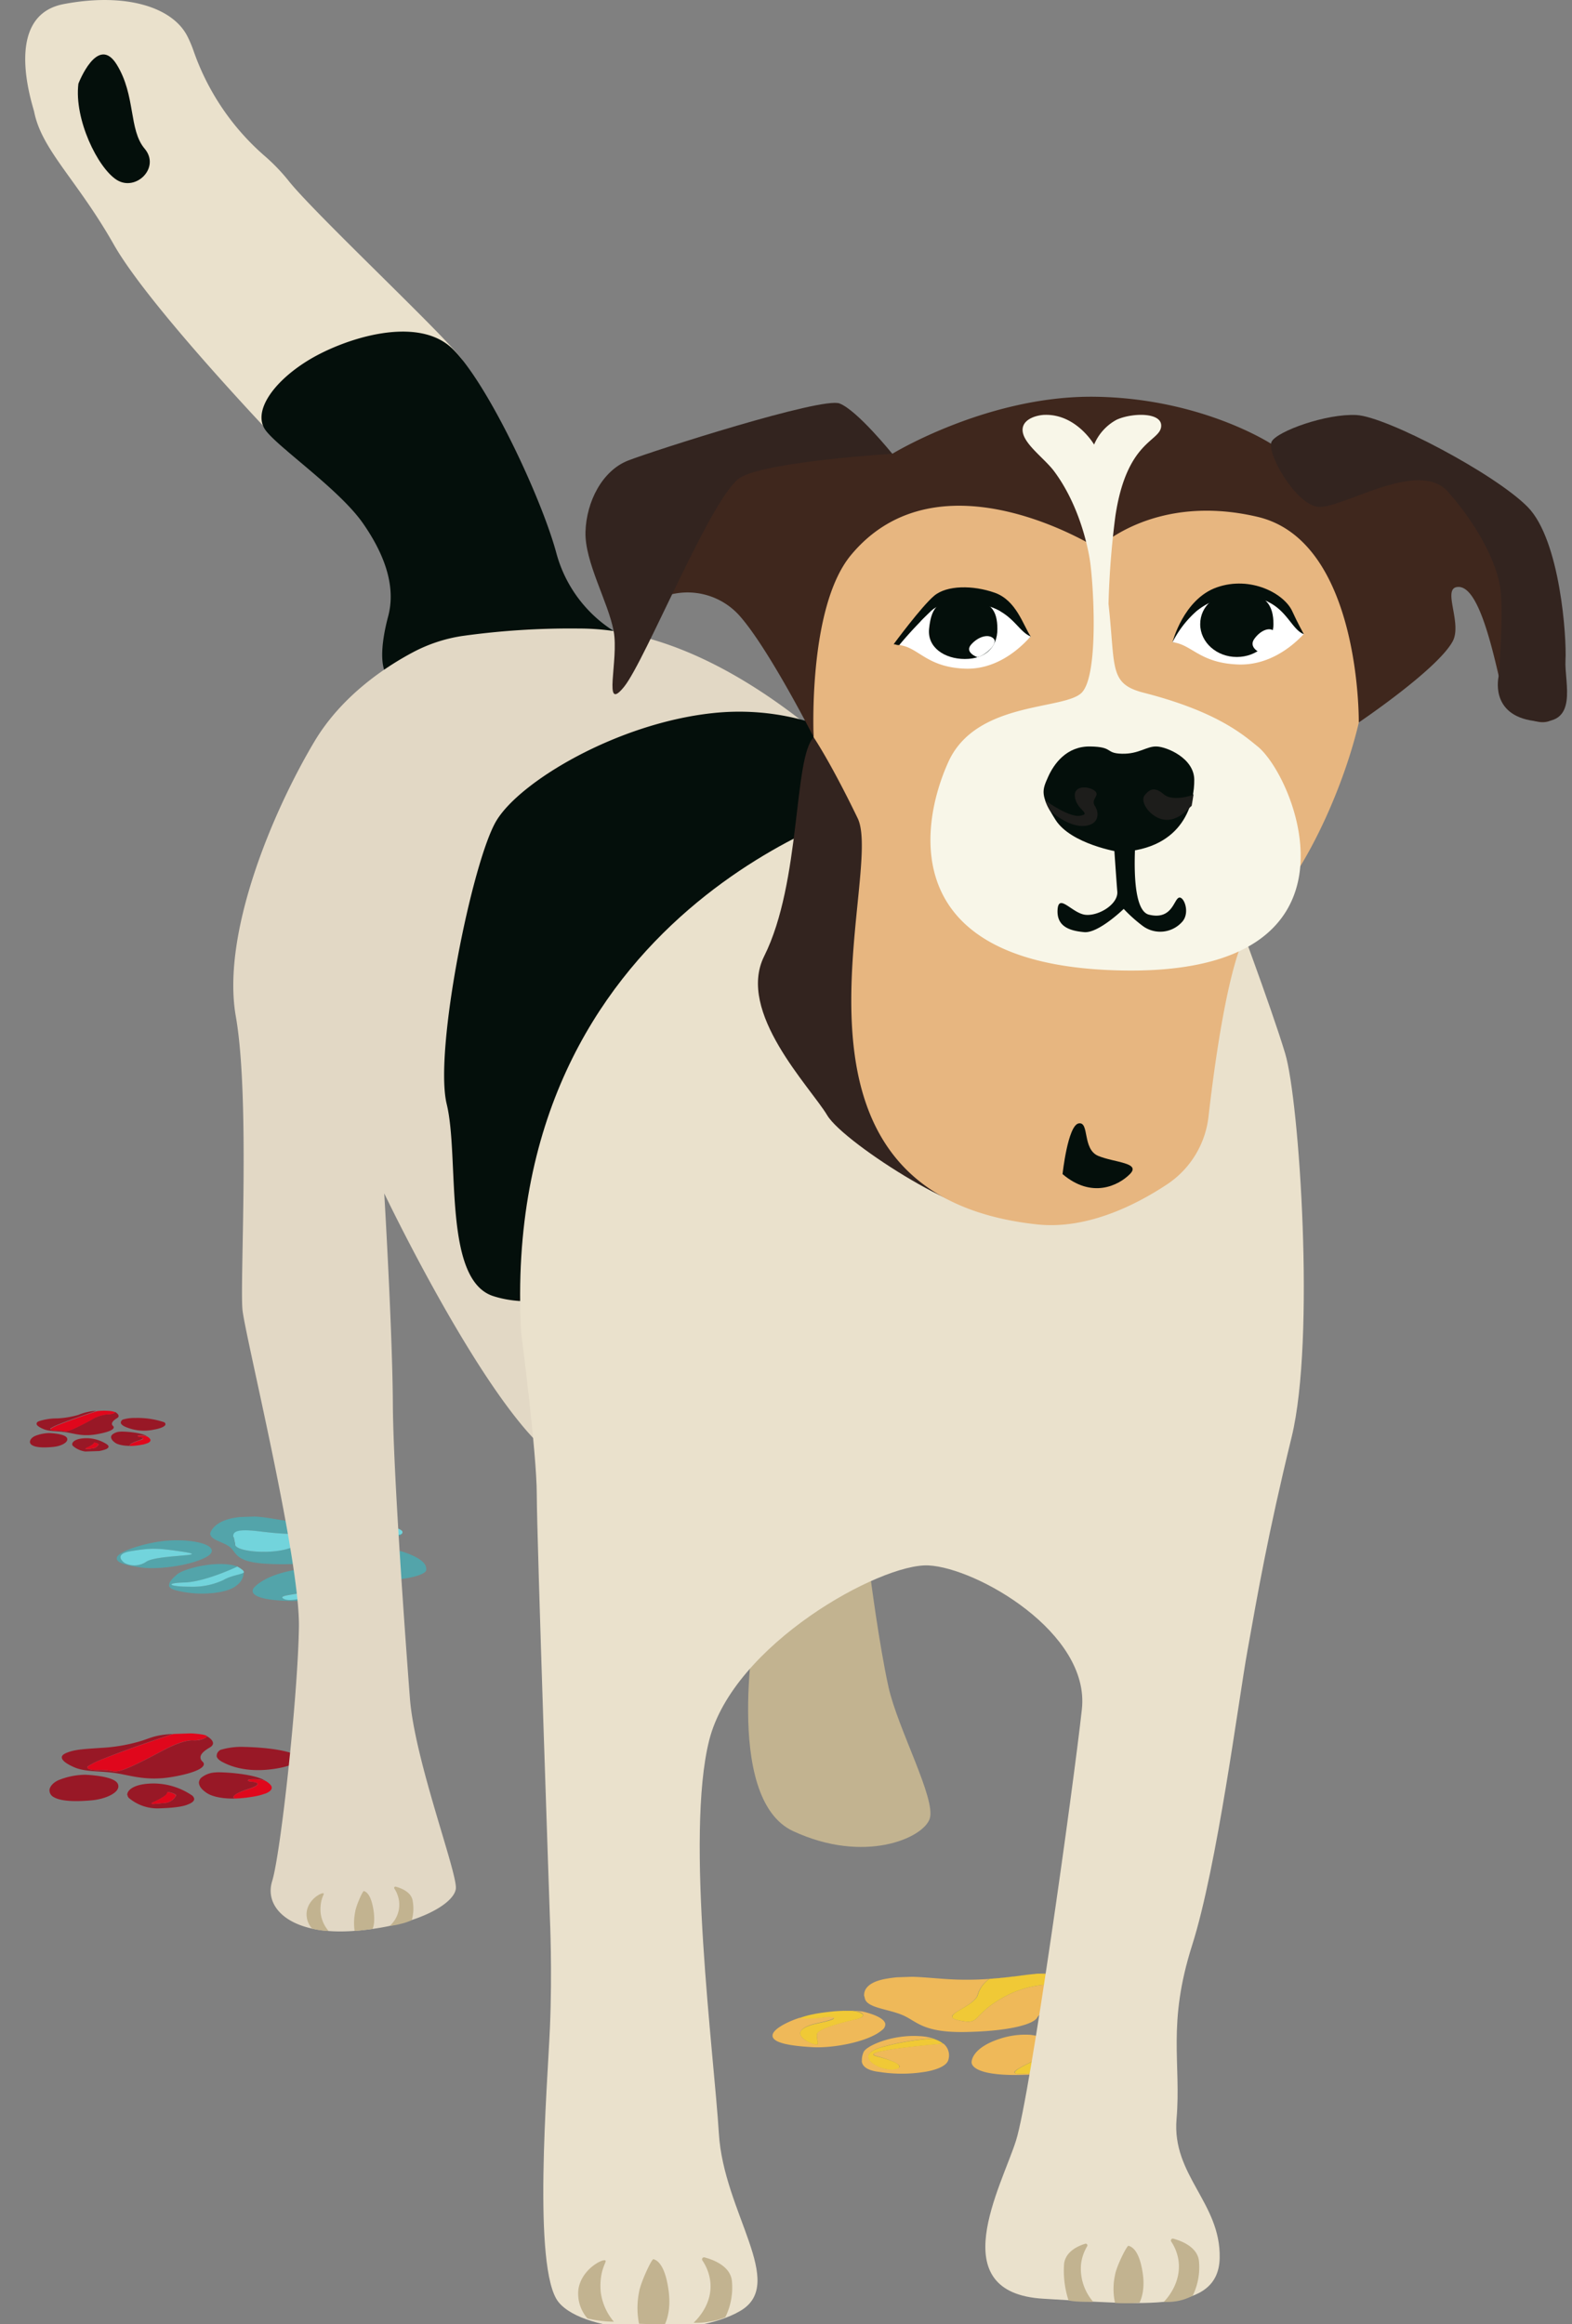 <svg xmlns="http://www.w3.org/2000/svg" xmlns:xlink="http://www.w3.org/1999/xlink" viewBox="0 0 338.25 500">
  <rect x="0" y="0" width="338.25" height="500" fill="#808080" stroke="none"/>
  <defs>
    <style>
      .a {
        fill: none;
      }

      .b {
        fill: #fff;
      }

      .c {
        isolation: isolate;
      }

      .d {
        clip-path: url(#a);
      }

      .e {
        fill: #53a4aa;
      }

      .f {
        fill: #72d4dc;
      }

      .g {
        clip-path: url(#b);
      }

      .h {
        fill: #efb959;
      }

      .i {
        fill: #f0c936;
      }

      .j {
        clip-path: url(#c);
      }

      .k {
        fill: #981826;
      }

      .l {
        fill: #e0071c;
      }

      .m {
        clip-path: url(#d);
      }

      .n {
        fill: #eae1cc;
      }

      .o {
        fill: #040f0b;
      }

      .p {
        fill: #c2b390;
      }

      .q {
        fill: #e2d8c5;
      }

      .r {
        fill: #33241f;
      }

      .s {
        fill: #e7b680;
      }

      .t {
        fill: #3f271d;
      }

      .u {
        fill: #f8f6e8;
      }

      .v {
        fill: #1d1d1b;
      }

      .w {
        clip-path: url(#e);
      }

      .x {
        clip-path: url(#f);
      }
    </style>
    <clipPath id="a">
      <polygon class="a" points="92.46 343.44 26.31 345.68 24.19 327.27 90.33 325.04 92.46 343.44"/>
    </clipPath>
    <clipPath id="b">
      <polygon class="a" points="252.54 445.25 167.4 448.13 164.88 426.3 250.02 423.43 252.54 445.25"/>
    </clipPath>
    <clipPath id="c">
      <polygon class="a" points="65.44 387.96 11.18 389.8 9.35 373.95 63.62 372.12 65.44 387.96"/>
    </clipPath>
    <clipPath id="d">
      <polygon class="a" points="36.2 311.64 6.72 312.64 5.73 304.03 35.2 303.03 36.2 311.64"/>
    </clipPath>
    <clipPath id="e">
      <path class="b" d="M193.49,138.77a87.33,87.33,0,0,1,6.95-7.41c2.77-2.43,8.33-2.43,13-.69s5.79,5.21,8.34,6.25c-.35.23-5.79,7.23-14.13,6.92S197.66,139.23,193.49,138.77Z"/>
    </clipPath>
    <clipPath id="f">
      <path class="b" d="M252.29,138.16a22.53,22.53,0,0,1,4.71-6.28,14.77,14.77,0,0,1,15.42-2.6c4.51,1.91,5.57,6.16,8.12,7.14-.35.22-5.79,6.82-14.12,6.52S256.46,138.6,252.29,138.16Z"/>
    </clipPath>
  </defs>
  <g>
    <g class="c">
      <g class="d">
        <g>
          <path class="e" d="M41.28,334.28c0,.44-8.11.43-9.86,1.71a4.54,4.54,0,0,1-4.62.23s-.8-.55-.87-1.17.4-1.08,2.3-1.38c4.16-.65,5.31-.75,11.36.18,1.19.19,1.68.32,1.69.43m-16.16,1.06c.1.92,2.45,1.47,5.19,1.85,3.36.48,10.06-.25,13.8-2.1,1.16-.57,1.51-1.11,1.46-1.59a.79.79,0,0,0-.06-.22c-.54-1.37-5-2.21-9.52-1.85h-.11c-3.7.3-9.24,1.85-10.47,3.2a.93.93,0,0,0-.29.7"/>
          <path class="e" d="M51.07,337a8.34,8.34,0,0,1,1,.64,2.7,2.7,0,0,0-1-.64m-14.72,4c0,.48.53.89,1.76,1.17a22.49,22.49,0,0,0,7.38.55s3.87-.22,5.52-1.75a3.52,3.52,0,0,0,1.43-2.58.5.5,0,0,0,0-.12h0c-.41.39-2.71.58-4.36,1.6A15.63,15.63,0,0,1,41,341.33c-2.53,0-4-.24-4.05-.48s.85-.38,2.82-.43c4.5-.14,11.34-3.41,11.35-3.42a7.46,7.46,0,0,0-1.65-.41c-4.29-.64-10.11,1-11.35,2.08-.76.66-1.81,1.58-1.72,2.36"/>
          <path class="e" d="M70.5,341.53a.52.52,0,0,1-.21.47A19.85,19.85,0,0,1,66,343.51s-3.67,1.23-5,.4c-.18-.11-.26-.21-.27-.29-.07-.55,3.14-.65,5.19-1.3,2.35-.75,1.5-2.16,2.85-2,1,.15,1.67.69,1.73,1.17m-16.14.84c.1.84,1.57,1.85,7.43,2.05,8.12.29,10.29-2.8,10.29-2.8a1.26,1.26,0,0,0,.33-1c-.19-1.62-3.81-3-4.72-3a16.14,16.14,0,0,0-5.38.37c-4.76,1-6.91,2.75-7.62,3.54a1.07,1.07,0,0,0-.33.84"/>
          <path class="e" d="M74,337.38c.15,1.33,2.27,2.24,7,2.46,6.17.28,10.45-1.06,10.69-2a1.59,1.59,0,0,0,0-.59c-.11-.9-1.1-2.16-5.15-3.49a20.32,20.32,0,0,0-5.82-.54s-5,.72-6.32,2.76a2.09,2.09,0,0,0-.42,1.36"/>
          <path class="e" d="M82.77,328l.26.05c.78.17,1.39.33,1.88.47a21.85,21.85,0,0,0-2.14-.52m-9.25-.55.35,0,1-.06-1.32.08M45.28,330.1c.13,1.16,2.77,1.6,4.15,2.67,1.57,1.22,1,3.25,8,3.63s12.14-.45,13.75-1.6,4.83-1.95,9-2.54a14.12,14.12,0,0,0,6.24-2.18.77.77,0,0,0,.13-.32.87.87,0,0,1-1.15.26c-.09-.06.26-.93-8.43-.63s-11.12,2.66-15.3,3.84-10.94.49-11.11-.94v-.06a1.7,1.7,0,0,0,0-.22c0-.22-.09-.44-.14-.67a6.12,6.12,0,0,1-.15-.69c-.11-1,.53-1.84,5.5-1.23,7.09.87,10.22.65,10.11-.31a.83.83,0,0,0,0-.15,3.06,3.06,0,0,1-.24-.8c0-.45.11-.6.11-.6h0a44.7,44.7,0,0,1-5.13-.55c-3.68-.59-5.42-1-9-.66s-5.58,1.65-6.3,3.22a1,1,0,0,0-.1.53"/>
          <path class="f" d="M50.31,330.65a6.12,6.12,0,0,0,.15.69c0,.23.11.45.14.67a1.7,1.7,0,0,1,0,.22v.06c.17,1.43,7,2.11,11.11.94s6.6-3.54,15.3-3.84,8.34.57,8.43.63a.87.87,0,0,0,1.15-.26v0a.43.43,0,0,0,0-.22c0-.22-.31-.56-1.74-1-.49-.14-1.1-.3-1.88-.47l-.26-.05a23.13,23.13,0,0,0-7.93-.63l-1,.06-.35,0c-3.86.22-7.49.11-7.75.1h0s-.16.15-.11.6a3.06,3.06,0,0,0,.24.8.83.83,0,0,1,0,.15c.11,1-3,1.18-10.11.31-5-.61-5.61.19-5.5,1.23"/>
          <path class="f" d="M25.93,335.05c.07.62.87,1.17.87,1.17a4.54,4.54,0,0,0,4.62-.23c1.75-1.28,9.91-1.27,9.86-1.71,0-.11-.5-.24-1.69-.43-6.05-.93-7.2-.83-11.36-.18-1.9.3-2.36.86-2.3,1.38"/>
          <path class="f" d="M36.9,340.85c0,.24,1.52.48,4.05.48a15.63,15.63,0,0,0,7.11-1.43c1.65-1,3.95-1.21,4.36-1.6h0a.17.17,0,0,0,.06-.16,1,1,0,0,0-.41-.5,8.34,8.34,0,0,0-1-.64h0s-6.85,3.28-11.35,3.42c-2,.05-2.84.24-2.82.43"/>
          <path class="f" d="M60.73,343.62c0,.08.09.18.27.29,1.34.83,5-.4,5-.4A19.85,19.85,0,0,0,70.29,342a.52.52,0,0,0,.21-.47c-.06-.48-.74-1-1.73-1.17-1.35-.2-.5,1.21-2.85,2-2.05.65-5.26.75-5.19,1.3"/>
        </g>
      </g>
    </g>
    <g class="c">
      <g class="g">
        <g>
          <path class="h" d="M178.3,432.78c1.11-.12,2.36-.21,3.76-.24h0a31.9,31.9,0,0,0-3.78.24m-3.18.48c.28-.06.59-.12.92-.17l-.92.17M166.23,438c.18,1.55,4.13,2.12,8.52,2.38,4.61.27,12.21-1.18,15.07-3.7a1.51,1.51,0,0,0,.67-1.27c-.2-1.74-5-2.72-5-2.72-.7-.08-1.43-.15-2.24-.17,1.5.09,2.41.49,2.46.92s-.43.67-1.53.92c-3.28.76-8.32,2.09-8.38,3.22a4.94,4.94,0,0,0,0,.68c0,.23.07.45.11.64s.07.36.09.5c.06.49-.16.61-1.48.08s-2.24-1.22-2.33-2,.87-1.67,3.87-2.31c2.56-.55,3.4-.91,3.38-1.12s-1.51-.27-2.56-.06a21.85,21.85,0,0,1-4.92.1c-3,1-5.58,2.49-5.72,3.67a1,1,0,0,0,0,.24"/>
          <path class="h" d="M185.42,443.4c.11,1,1,2,3.8,2.31a31.18,31.18,0,0,0,9.67,0s4.58-.6,5.16-2.56a3.48,3.48,0,0,0,.13-1.41,3.22,3.22,0,0,0-1.21-2.14c-.39,0-15.13,1.27-15,2.34,0,.12.21.23.61.34,3.64,1,4.91,1.76,5,2.26s-1.9.82-3.37.43-3.21-1.37-3.33-2.43c-.1-.85.85-1.75,3.82-2.44a53.78,53.78,0,0,1,10.12-1.6,10.63,10.63,0,0,1,1.05.4h0a11.37,11.37,0,0,0-4-.89c-5.92-.39-11.55,2.1-12.06,3.46a4.2,4.2,0,0,0-.36,1.89"/>
          <path class="h" d="M229.8,442.62c0,.25-.13.51-.53.78-.12.07-1.87,2.16-8,2.67-2.12.17-2.93.05-3-.24-.07-.57,2.67-1.77,4.61-2.8.94-.5,1.19-.94,1.15-1.31a1.32,1.32,0,0,0-.43-.7c-.2-.2-.39-.34-.4-.43s.12-.12.48-.11c1.47,0,5.94.93,6.08,2.14m-20.7,1.1c.12,1.07,2,2.94,11.59,2.61,10.33-.36,10-4.24,10-4.24a1.28,1.28,0,0,0,0-.19c-.28-2.45-7.87-4.19-9.28-4.19a17.34,17.34,0,0,0-6.3.89c-4.93,1.61-5.91,3.89-6,4.88a1,1,0,0,0,0,.24"/>
          <path class="h" d="M228.29,435.2h0c.31,2.55,3.86,4.17,11.78,4,7.55-.18,11.54-2,11.41-3.09a.3.3,0,0,0,0-.16c-.56-1.1-2.44-2.9-10.23-4.43a28.35,28.35,0,0,0-7.72-.14s-5.48,1.29-5.19,3.83"/>
          <path class="h" d="M218.15,425.18c2.44-.32,3.62-.47,4.44-.54-1.51.12-2.87.33-4.44.54m-5.27.52c.09,0,1.13,0,4.24-.39l-1.28.13c-1,.1-2,.19-3,.26M186,429.43a4.29,4.29,0,0,0,.13.6c.62,1.93,5,2.14,8.09,3.46s4.29,3.79,13.47,3.63,14.59-1.58,15.48-3.09,4.11-2.75,8.7-3.81,4.71-3.24,4.71-3.24c-.27-.93-2.12-1.76-7.92-2.28a35.85,35.85,0,0,0-4.93-.13h0c.73,0,5.08.35,5.17,1.14,0,.17-.16.36-.62.57a10.6,10.6,0,0,1-3.51.69,21.83,21.83,0,0,0-9.76,3.22c-6,3.63-4,5.44-8.67,4.43-1-.22-1.46-.47-1.49-.77-.12-1,4.74-2.55,5.47-4.64a6.24,6.24,0,0,1,2.55-3.51,67.72,67.72,0,0,1-10.35-.05c-5.12-.38-7.65-.7-11.74,0-3.65.61-5,2.1-4.83,3.8"/>
          <path class="i" d="M186.84,442.57c.12,1.06,1.87,2.05,3.33,2.43s3.44.21,3.37-.43-1.33-1.27-5-2.26c-.4-.11-.6-.22-.61-.34-.12-1.07,14.62-2.31,15-2.34h0a4.31,4.31,0,0,0-1.12-.69h0a10.63,10.63,0,0,0-1.05-.4,53.78,53.78,0,0,0-10.12,1.6c-3,.69-3.92,1.59-3.82,2.44"/>
          <path class="i" d="M218.31,445.83c0,.29.84.41,3,.24,6.13-.51,7.88-2.6,8-2.67.4-.27.56-.53.53-.78-.14-1.21-4.61-2.13-6.08-2.14-.36,0-.49,0-.48.11s.2.23.4.43a1.32,1.32,0,0,1,.43.7c0,.37-.21.81-1.15,1.31-1.94,1-4.68,2.23-4.61,2.8"/>
          <path class="i" d="M204.85,433.85c0,.3.46.55,1.49.77,4.67,1,2.69-.8,8.67-4.43a21.83,21.83,0,0,1,9.76-3.22,10.6,10.6,0,0,0,3.51-.69c.46-.21.64-.4.62-.57-.09-.79-4.44-1.16-5.17-1.14h0c-.34,0-.67,0-1.09.07-.82.07-2,.22-4.44.54l-.21,0-.82.11c-3.11.37-4.15.39-4.24.39h0a6.24,6.24,0,0,0-2.55,3.51c-.73,2.09-5.59,3.6-5.47,4.64"/>
          <path class="i" d="M172.19,437.52c.09.78,1.16,1.52,2.33,2s1.54.41,1.48-.08c0-.14-.05-.31-.09-.5s-.08-.41-.11-.64a4.94,4.94,0,0,1,0-.68c.06-1.13,5.1-2.46,8.38-3.22,1.1-.25,1.56-.6,1.53-.92s-1-.83-2.46-.92q-.45,0-1,0h-.2c-1.4,0-2.65.12-3.76.24-.84.09-1.59.19-2.26.31-.33.05-.64.11-.92.17a18.29,18.29,0,0,0-3.16.87h0a21.85,21.85,0,0,0,4.92-.1c1.05-.21,2.53-.21,2.56.06s-.82.57-3.38,1.12c-3,.64-4,1.5-3.87,2.31"/>
        </g>
      </g>
    </g>
    <g class="c">
      <g class="j">
        <g>
          <path class="k" d="M10.67,385.39a1.64,1.64,0,0,0,.85,1.18c1.68,1,4.95,1,8.16.72,2.95-.26,6-1.6,5.78-3.17a1.36,1.36,0,0,0-.13-.42c-.84-1.74-7-1.92-7-1.92a15.73,15.73,0,0,0-5.56,1.09c-1.36.54-2.24,1.58-2.13,2.52"/>
          <path class="k" d="M37.86,386.23a.15.15,0,0,1,0,.09,3.07,3.07,0,0,1-2.66,1.55c-1.46.15-2.55.29-2.57.12s.2-.21.67-.44c1.55-.72,2.75-1.48,2.7-1.9h0c0-.19.43-.15.91,0s1,.39,1,.59m-10.47-.05a1,1,0,0,0,.43.7A9.51,9.51,0,0,0,34.43,389c3.58-.11,5.3-.48,6.16-.9,0,0,1.28-.44,1.19-1.17a1.24,1.24,0,0,0-.63-.81,14.7,14.7,0,0,0-9.34-2.41c-3.24.25-4.53,1.51-4.42,2.46"/>
          <path class="k" d="M55.32,386.33a10.78,10.78,0,0,0,1.68-.48,12.78,12.78,0,0,1-1.68.48m-12.49-2.66c.11.93,1.17,1.74,1.85,2.15.91.56,3.76,1.61,9.19.77a33.35,33.35,0,0,1-3.34.31s-.28-.1-.3-.31.46-.86,3.12-1.72c1.61-.52,2.11-.88,2.08-1.13,0-.44-1.78-.52-1.78-.52-.21-.1-.31-.18-.31-.24-.05-.39,3-.3,3.85.15h0c-.17-.11-.29-.17-.29-.17-2.63-1.5-9.6-1.81-10.51-1.68a5.22,5.22,0,0,0-3.06,1.12,1.5,1.5,0,0,0-.52,1.27"/>
          <path class="k" d="M46.61,377.67c0,.44.43,1,1.51,1.5,2.88,1.47,6.84,2.08,11.66,1.22,3.38-.61,4.61-1.54,4.53-2.24,0-.31-.31-.57-.76-.74-1.52-.59-4.61-1.47-11.15-1.62a15.57,15.57,0,0,0-5,.65s-.83.5-.75,1.23"/>
          <path class="k" d="M13.31,378.14c.08.62,1.07,1.33,2.59,2,2.44,1.08,5.42.78,8.79,1.26s6.71,1.81,12.36.85c4.79-.82,6.91-1.91,6.81-2.82a.81.81,0,0,0-.26-.46,1.31,1.31,0,0,1-.46-.8c-.09-.73.65-1.48,2-2.25.56-.33.73-.69.69-1-.08-.72-1.13-1.32-1.13-1.32a1,1,0,0,0-.21-.15s0,0,0,.06h0c0,.32-1.39,1-2.92.88-1-.05-3,.3-6.69,2.27-6.43,3.43-9.25,4.71-10.62,4.36a13.1,13.1,0,0,0-3.29-.23c-1.23,0-2.14-.24-2.18-.57,0-.09,0-.19.18-.29a17.67,17.67,0,0,1,3.22-1.56C28,376,37.24,373,37.24,373c-4.21.24-4.82.93-7.3,1.64A36.4,36.4,0,0,1,21.71,376c-3.64.26-5.6.31-7.46,1.1-.69.29-1,.64-.94,1"/>
          <path class="l" d="M18.78,380.21c0,.33.95.61,2.18.57a13.1,13.1,0,0,1,3.29.23c1.37.35,4.19-.93,10.62-4.36,3.7-2,5.67-2.32,6.69-2.27,1.53.08,3-.56,2.92-.88h0s0,0,0-.06c-.32-.34-2.55-.51-2.88-.53a23.43,23.43,0,0,0-4.33.11s-9.2,3-15.06,5.35A17.67,17.67,0,0,0,19,379.92c-.13.1-.19.2-.18.29"/>
          <path class="l" d="M50.23,386.59c0,.21.3.31.3.31a33.35,33.35,0,0,0,3.34-.31c.48-.07,1-.16,1.45-.26a12.78,12.78,0,0,0,1.68-.48l.06,0c1.11-.43,1.46-.92,1.41-1.37s-.7-1-1.26-1.33h0c-.88-.45-3.9-.54-3.85-.15,0,.06.1.14.31.24,0,0,1.73.08,1.78.52,0,.25-.47.61-2.08,1.13-2.66.86-3.16,1.41-3.12,1.72"/>
          <path class="l" d="M32.61,388c0,.17,1.11,0,2.57-.12a3.07,3.07,0,0,0,2.66-1.55.15.15,0,0,0,0-.09c0-.2-.51-.44-1-.59s-.93-.19-.91,0h0c.05.42-1.15,1.18-2.7,1.9-.47.23-.68.37-.67.44"/>
        </g>
      </g>
    </g>
    <g class="c">
      <g class="m">
        <g>
          <path class="k" d="M6.44,310.24a.9.9,0,0,0,.47.64c.91.56,2.68.55,4.43.39,1.6-.13,3.24-.86,3.14-1.72a.63.63,0,0,0-.07-.22c-.46-.95-3.79-1.05-3.79-1.05a8.62,8.62,0,0,0-3,.59c-.74.3-1.22.87-1.17,1.37"/>
          <path class="k" d="M21.21,310.7a.09.09,0,0,1,0,.05,1.67,1.67,0,0,1-1.45.84,4.1,4.1,0,0,1-1.39.07s.11-.12.37-.24c.84-.4,1.49-.81,1.46-1h0c0-.1.24-.08.5,0s.51.21.52.32m-5.68,0a.55.55,0,0,0,.24.38,5.09,5.09,0,0,0,3.58,1.16,8.94,8.94,0,0,0,3.34-.49s.7-.24.65-.63c0-.14-.11-.28-.34-.45a8,8,0,0,0-5.07-1.3c-1.76.13-2.46.81-2.4,1.33"/>
          <path class="k" d="M30.62,310.77a6.13,6.13,0,0,0,1.08-.31l-.06,0a7.19,7.19,0,0,1-1,.29m-6.71-1.46c.06.5.64.94,1,1.17s2.07.88,5.06.4a18.24,18.24,0,0,1-1.88.18s-.16-.05-.17-.17.25-.46,1.7-.93c.87-.28,1.14-.48,1.13-.61s-1-.29-1-.29-.17-.09-.17-.13c0-.2,1.62-.16,2.1.08h0l-.15-.09c-1.43-.82-5.21-1-5.71-.92a2.83,2.83,0,0,0-1.66.61.83.83,0,0,0-.29.69"/>
          <path class="k" d="M26,306.05c0,.24.24.52.82.82a10.17,10.17,0,0,0,6.34.66c1.84-.33,2.51-.84,2.46-1.22,0-.16-.17-.31-.41-.4a17.93,17.93,0,0,0-6.06-.88,8.7,8.7,0,0,0-2.74.35s-.45.27-.41.67"/>
          <path class="k" d="M7.88,306.31c0,.34.58.72,1.41,1.08,1.32.59,2.93.43,4.77.69s3.64,1,6.71.46c2.61-.45,3.76-1,3.7-1.53a.38.38,0,0,0-.14-.25.77.77,0,0,1-.25-.44c0-.39.36-.8,1.06-1.22.31-.18.4-.37.38-.55-.05-.39-.61-.72-.61-.72l-.12-.08,0,0h0c0,.17-.76.52-1.59.47a7.89,7.89,0,0,0-3.63,1.24c-3.49,1.86-5,2.56-5.76,2.37a7,7,0,0,0-1.8-.13c-.66,0-1.16-.13-1.18-.31s0-.1.1-.16a10,10,0,0,1,1.74-.84c3.19-1.28,8.19-2.91,8.19-2.91a11.8,11.8,0,0,0-4,.89,20,20,0,0,1-4.47.75,12.74,12.74,0,0,0-4,.6c-.38.16-.53.34-.51.55"/>
          <path class="l" d="M10.85,307.43c0,.18.52.33,1.18.31a7,7,0,0,1,1.8.13c.73.19,2.27-.51,5.76-2.37a7.89,7.89,0,0,1,3.63-1.24c.83.05,1.61-.3,1.59-.47h0l0,0a4.68,4.68,0,0,0-1.56-.29,13.15,13.15,0,0,0-2.35.06s-5,1.63-8.19,2.91a10,10,0,0,0-1.74.84c-.08.06-.11.11-.1.16"/>
          <path class="l" d="M27.93,310.89c0,.12.17.17.17.17a18.24,18.24,0,0,0,1.88-.18l.64-.11a7.19,7.19,0,0,0,1-.29l.06,0c.56-.23.73-.49.7-.72s-.38-.57-.68-.72h0c-.48-.24-2.12-.28-2.1-.08,0,0,.06.08.17.13s.94.05,1,.29-.26.33-1.13.61c-1.45.47-1.72.77-1.7.93"/>
          <path class="l" d="M18.36,311.66a4.1,4.1,0,0,0,1.39-.07,1.67,1.67,0,0,0,1.45-.84.09.09,0,0,0,0-.05c0-.11-.27-.24-.52-.32s-.51-.1-.5,0h0c0,.22-.62.63-1.46,1-.26.12-.37.2-.37.24"/>
        </g>
      </g>
    </g>
    <path class="n" d="M7.35,24.05C7.1,22.8.36,3.42,13.7.88s23.48.63,26.66,7A26.77,26.77,0,0,1,41.67,11,53,53,0,0,0,56.88,33.49a40.93,40.93,0,0,1,5.06,5.21c5.39,6.93,33.91,33.58,37.48,38.64S61.67,96.93,61.67,96.93,32.42,66.58,24.49,52.61,9,32.32,7.35,24.05Z"/>
    <path class="o" d="M132.08,135.76a28.67,28.67,0,0,1-12.38-16.82c-3.17-11.74-14.6-36.18-22.22-43.8s-23.8-2.22-31.42,2.54S54.32,88.79,57.18,92.6s15.87,12.7,20.94,20,7,14,5.4,20-2.22,12.7,1.27,14S132.08,135.76,132.08,135.76Z"/>
    <path class="p" d="M162.77,347.86s-7.43,38.94,7.89,46.05,28,1.52,29.39-2.68-6.87-19.35-8.86-28.28-3.92-23.89-3.92-23.89S168.06,332.51,162.77,347.86Z"/>
    <path class="q" d="M99.47,136.81A33.15,33.15,0,0,0,89,140.24c-5.88,3.1-15.44,9.33-21.38,19.33-9.06,15.23-20,41.36-16.88,59.06s.83,57.42,1.44,63.18,12.35,53.3,12.14,68.12-3.91,48.77-5.76,54.74,4.32,11.73,17.7,10.7,21.4-5.76,21.82-9.05-8.85-27.58-9.88-41S84.61,316.43,84.53,302c-.08-15.44-1.85-45.28-1.85-45.28s20.78,43.51,35.19,55.65,87.56-123.77,87.56-123.77-39-53.39-80.77-53.39A168,168,0,0,0,99.47,136.81Z"/>
    <path class="o" d="M188.08,161.77a52.9,52.9,0,0,0-34.69-8.37C132.9,155.58,112,168,106.83,176.52s-13.5,49.54-10.71,61-.93,37.75,10,41.29,28.4-1.18,29.34-15.93,12.8-47.1,25.14-52.3S196.23,186,196.23,186Z"/>
    <path class="n" d="M112.14,286.7s3.36,25.78,3.36,34.8,2.83,91.26,2.83,91.26.52,11.35,0,23.46-3.82,52,1.85,59,29.09,7.81,39.14,1.88-3.61-21.14-4.64-38.15-7.27-63.93-2.09-84.56,36.89-38.15,47.2-37.64,34.81,14.44,33,30.94-11.08,83-14.18,92.81-16,32.74,5.93,34,37.64,3.1,37.9-8.76-10.31-17.79-9.28-29.9-2.06-20.37,3.35-37.38,10-52.79,11.88-63.21c2.19-12.22,4.38-25,9.53-46.1s1.64-72.44-1.38-82.5-11.78-33.39-11.78-33.39l-76.89-19.92S107.12,195.18,112.14,286.7Z"/>
    <path class="r" d="M192.41,194.83s-5.68,10.18-2.8,21.32,26.48,38.26,23.89,43.27S181.66,246.06,178,239.93s-19.58-22.2-13.57-34.24c8-16,6.27-42.83,10.68-47.11C178.66,155.08,192.41,194.83,192.41,194.83Z"/>
    <path class="s" d="M175.06,158.58s3.58,5.22,9.49,17.45-21.86,80.83,38.58,87.36c10.63,1.15,21.13-4.07,28-8.62a20.22,20.22,0,0,0,8.91-14.6c1.52-13.33,5-38.11,10-41.92,10.75-8.24,22.24-35,23.76-51.13C294.94,134.91,299.14,107.8,274,98c-8.13-3.16-22.9.6-37.15.59-17.88,0-35.2-2.85-44.83,4C170.27,118.22,175.06,158.58,175.06,158.58Z"/>
    <path class="o" d="M16.87,18S21,7.22,25.12,13.89s2.54,14,6,18.09-1.9,9.31-6,6.72S15.92,25.63,16.87,18Z"/>
    <path class="t" d="M273.77,95.63S285,86.43,300.47,94s29.22,13.35,31.21,26.52,5.41,28.86,3.42,33-10.46,1.26-12.62-8.12-4.88-19.16-8.66-19.14.94,7.76-1.27,11.75c-3.36,6.08-20.18,17.4-20.18,17.4s.5-39-21.79-44.23-34.41,6.8-34.41,6.8-34-21.62-53.1,1.47c-9.3,11.27-8,39.11-8,39.11s-9.72-19.14-16-26.17a15,15,0,0,0-14.79-4.49s9-35.21,23.45-36.9A34.27,34.27,0,0,1,192,97.62S212.61,85,235.7,85.35,273.77,95.63,273.77,95.63Z"/>
    <path class="o" d="M252.29,138.16s2.34-9.3,9.57-11.82,14.53,1.32,16.25,5.26c1,2.21,2.43,4.82,2.43,4.82s-3.18-.66-5,1.14c-1.59,1.54-3.66,3.77-9.49,3.77S257,138.09,252.29,138.16Z"/>
    <path class="o" d="M192.29,138.58s6-8.15,8.73-10.43,8.33-2.29,13-.65,6.13,7,7.76,9.42c-.35.22-5.79,5.61-14.13,5.31-6.54-.24-9.86-3.52-14.12-3.46C192.61,138.78,193.19,138.67,192.29,138.58Z"/>
    <path class="u" d="M238.52,129.91A183.63,183.63,0,0,1,240,111c2.42-16.08,9.43-15.95,9.84-19.16s-6.2-3.09-9.57-1.55a10.79,10.79,0,0,0-4.85,5.35s-3.76-6.5-10.49-6.4c-1.82,0-5.7,1-4.75,4.17.8,2.61,4.71,5.4,6.61,7.93,4.62,6.17,6.87,14,7.68,18.89s2.05,25-1.73,28.79-22.67,1.72-28.66,14.84c-6.25,13.72-11.16,44.09,37.53,44.91,54.58.93,37.22-41.53,29-48.19-3.05-2.47-8.74-7.53-24.52-11.56C238.55,147.08,240.05,143.7,238.52,129.91Z"/>
    <path class="o" d="M240.83,183.29s-10.38-1.65-13.72-6.94-2.88-6.32-1.61-9.18,4-6.68,9.1-6.59,3.12,1.47,6.81,1.56,5.3-1.65,7.49-1.56,8,2.51,8.07,7.11S255,182.68,240.83,183.29Z"/>
    <path class="v" d="M224.9,172.18s5.14,3.77,7.57,3.3-.69-1.15-1.16-3.93,3.13-2.43,4.29-1.39-1,1.74,0,3.24.92,4.17-2.55,4.28-7.12-3.3-7.12-3.3A9.34,9.34,0,0,1,224.9,172.18Z"/>
    <path class="v" d="M256.41,173.37c-.35.11-2.45,3.08-5.46,3s-5.9-3.7-4.63-5.32,2.43-1.62,4.17-.12,6.2.26,6.31-.09S256.41,173.37,256.41,173.37Z"/>
    <g>
      <path class="b" d="M193.49,138.77a87.33,87.33,0,0,1,6.95-7.41c2.77-2.43,8.33-2.43,13-.69s5.79,5.21,8.34,6.25c-.35.23-5.79,7.23-14.13,6.92S197.66,139.23,193.49,138.77Z"/>
      <g class="w">
        <ellipse class="b" cx="206.91" cy="134.12" rx="8.83" ry="7.68"/>
      </g>
    </g>
    <path class="o" d="M199.91,135.28c-.4,4,3.33,6.48,7.7,6.48s7-2.46,7-6.44S213.2,129,207.85,129C202.12,129,200.45,130.06,199.91,135.28Z"/>
    <path class="b" d="M210.3,141.37s-2.83-1-1.35-2.7,3.73-2.42,4.85-1.29S211.68,141.19,210.3,141.37Z"/>
    <g>
      <path class="b" d="M252.29,138.16a22.53,22.53,0,0,1,4.71-6.28,14.77,14.77,0,0,1,15.42-2.6c4.51,1.91,5.57,6.16,8.12,7.14-.35.22-5.79,6.82-14.12,6.52S256.46,138.6,252.29,138.16Z"/>
      <g class="x">
        <ellipse class="b" cx="265.71" cy="133.78" rx="8.83" ry="7.24"/>
      </g>
    </g>
    <path class="o" d="M258.25,134.27c0,3.9,3.52,7.06,7.88,7.06s7.88-3.16,7.88-7.06-1.44-6.94-8.12-6.81C261.54,127.54,258.25,130.37,258.25,134.27Z"/>
    <path class="b" d="M271.15,140.41s-2.61-1.12-1.24-3,3.43-2.7,4.46-1.44S272.42,140.21,271.15,140.41Z"/>
    <path class="r" d="M192,97.62s-7.57-9.38-11.36-10.83-39.87,10.1-45.46,12.27-9,8.84-9.2,15.33,4.91,15.14,6.06,21.37-2.46,17.78,2.23,12,19.07-41.67,25.14-45.1S192,97.62,192,97.62Z"/>
    <path class="o" d="M244.8,175.23s-2.52,20.32,2.42,21.53,5.33-3.19,6.42-3.64,2.57,3.31.64,5.28a6.32,6.32,0,0,1-8.27.88,31.51,31.51,0,0,1-4.22-3.76s-5.42,5.28-8.5,5-5.95-1.17-5.73-4.82,3.15.79,6,1.09,7.08-2.29,6.85-5-1.16-16.52-1.16-16.52Z"/>
    <path class="o" d="M228.63,252.57s1.13-10.5,3.48-10.91.72,5.56,4.21,7,9.26,1.44,6.8,3.91S234.93,257.92,228.63,252.57Z"/>
    <path class="r" d="M283.39,109c4.87.85,21.69-10.54,28.16-3.23s10.4,15.17,11.24,20.52-.31,19.14-.31,19.14-2.12,8.4,7.67,9.67,6.42-8.28,6.7-13.06-1.12-25.87-8.15-33-30.36-19.42-36.83-19.76-17,3.46-18.24,5.7S278.53,108.15,283.39,109Z"/>
    <path class="p" d="M250.42,495.17c.47-.48,3.84-4,3.16-8.89a9.83,9.83,0,0,0-1.56-4.07.41.41,0,0,1,.45-.63c1.76.48,5.1,1.76,5.5,4.7a13.91,13.91,0,0,1-1.33,7.56,11.21,11.21,0,0,1-3.1,1.12A12,12,0,0,1,250.42,495.17Z"/>
    <path class="p" d="M235.24,495.17a10.85,10.85,0,0,1-2.62-8.19,9.68,9.68,0,0,1,1.29-3.74.37.37,0,0,0-.37-.58c-1.47.44-4.24,1.62-4.58,4.32a20.75,20.75,0,0,0,.94,7.83C230.5,495.17,234.52,495.2,235.24,495.17Z"/>
    <path class="p" d="M239.92,495.39a14.12,14.12,0,0,1,0-6c.27-1.75,2.54-6.38,2.91-6.28,1.77.47,2.68,3.16,3.08,6.1.55,4-.74,6.16-.74,6.16A38.16,38.16,0,0,1,239.92,495.39Z"/>
    <path class="p" d="M149.25,499.66c.5-.5,4.27-4,3.55-9.12a10.29,10.29,0,0,0-1.66-4.27.43.43,0,0,1,.48-.66c1.88.5,5.43,1.84,5.85,4.93a14.45,14.45,0,0,1-1.41,7.95,13.18,13.18,0,0,1-3.23.9A15.07,15.07,0,0,1,149.25,499.66Z"/>
    <path class="p" d="M132.09,499.44a12.22,12.22,0,0,1-2.82-6.32,13.3,13.3,0,0,1,.17-3.95c.4-1.93,1.08-2.69.83-2.9-.52-.44-5.08,1.82-5.8,6.11a8.08,8.08,0,0,0,1.94,6.36A25.9,25.9,0,0,0,132.09,499.44Z"/>
    <path class="p" d="M137.5,499.87a17.33,17.33,0,0,1,0-6.77c.3-2,2.72-7.22,3.11-7.11,1.88.54,2.85,3.58,3.27,6.91.59,4.55-.81,7.07-.81,7.07C142.59,500.06,138.35,499.93,137.5,499.87Z"/>
    <path class="p" d="M83.86,414.29a6.1,6.1,0,0,0,2-5.36,6.45,6.45,0,0,0-1-2.66.27.27,0,0,1,.3-.41c1.16.31,3.37,1.15,3.64,3.07a9.28,9.28,0,0,1-.19,4.12,11.82,11.82,0,0,1-2.49.83A13.06,13.06,0,0,1,83.86,414.29Z"/>
    <path class="p" d="M70.7,415.39A7.28,7.28,0,0,1,69,411.57a8.54,8.54,0,0,1,.11-2.46c.25-1.2.67-1.67.52-1.8-.33-.28-3.16,1.13-3.61,3.8a4.55,4.55,0,0,0,1.14,3.77A16.09,16.09,0,0,0,70.7,415.39Z"/>
    <path class="p" d="M76.3,415.37a12.09,12.09,0,0,1,.13-4.12c.16-1.23,1.61-4.51,1.86-4.45,1.17.32,1.8,2.2,2.1,4.26.4,2.82-.24,3.9-.24,3.9C79.86,415,76.82,415.4,76.3,415.37Z"/>
  </g>
</svg>
